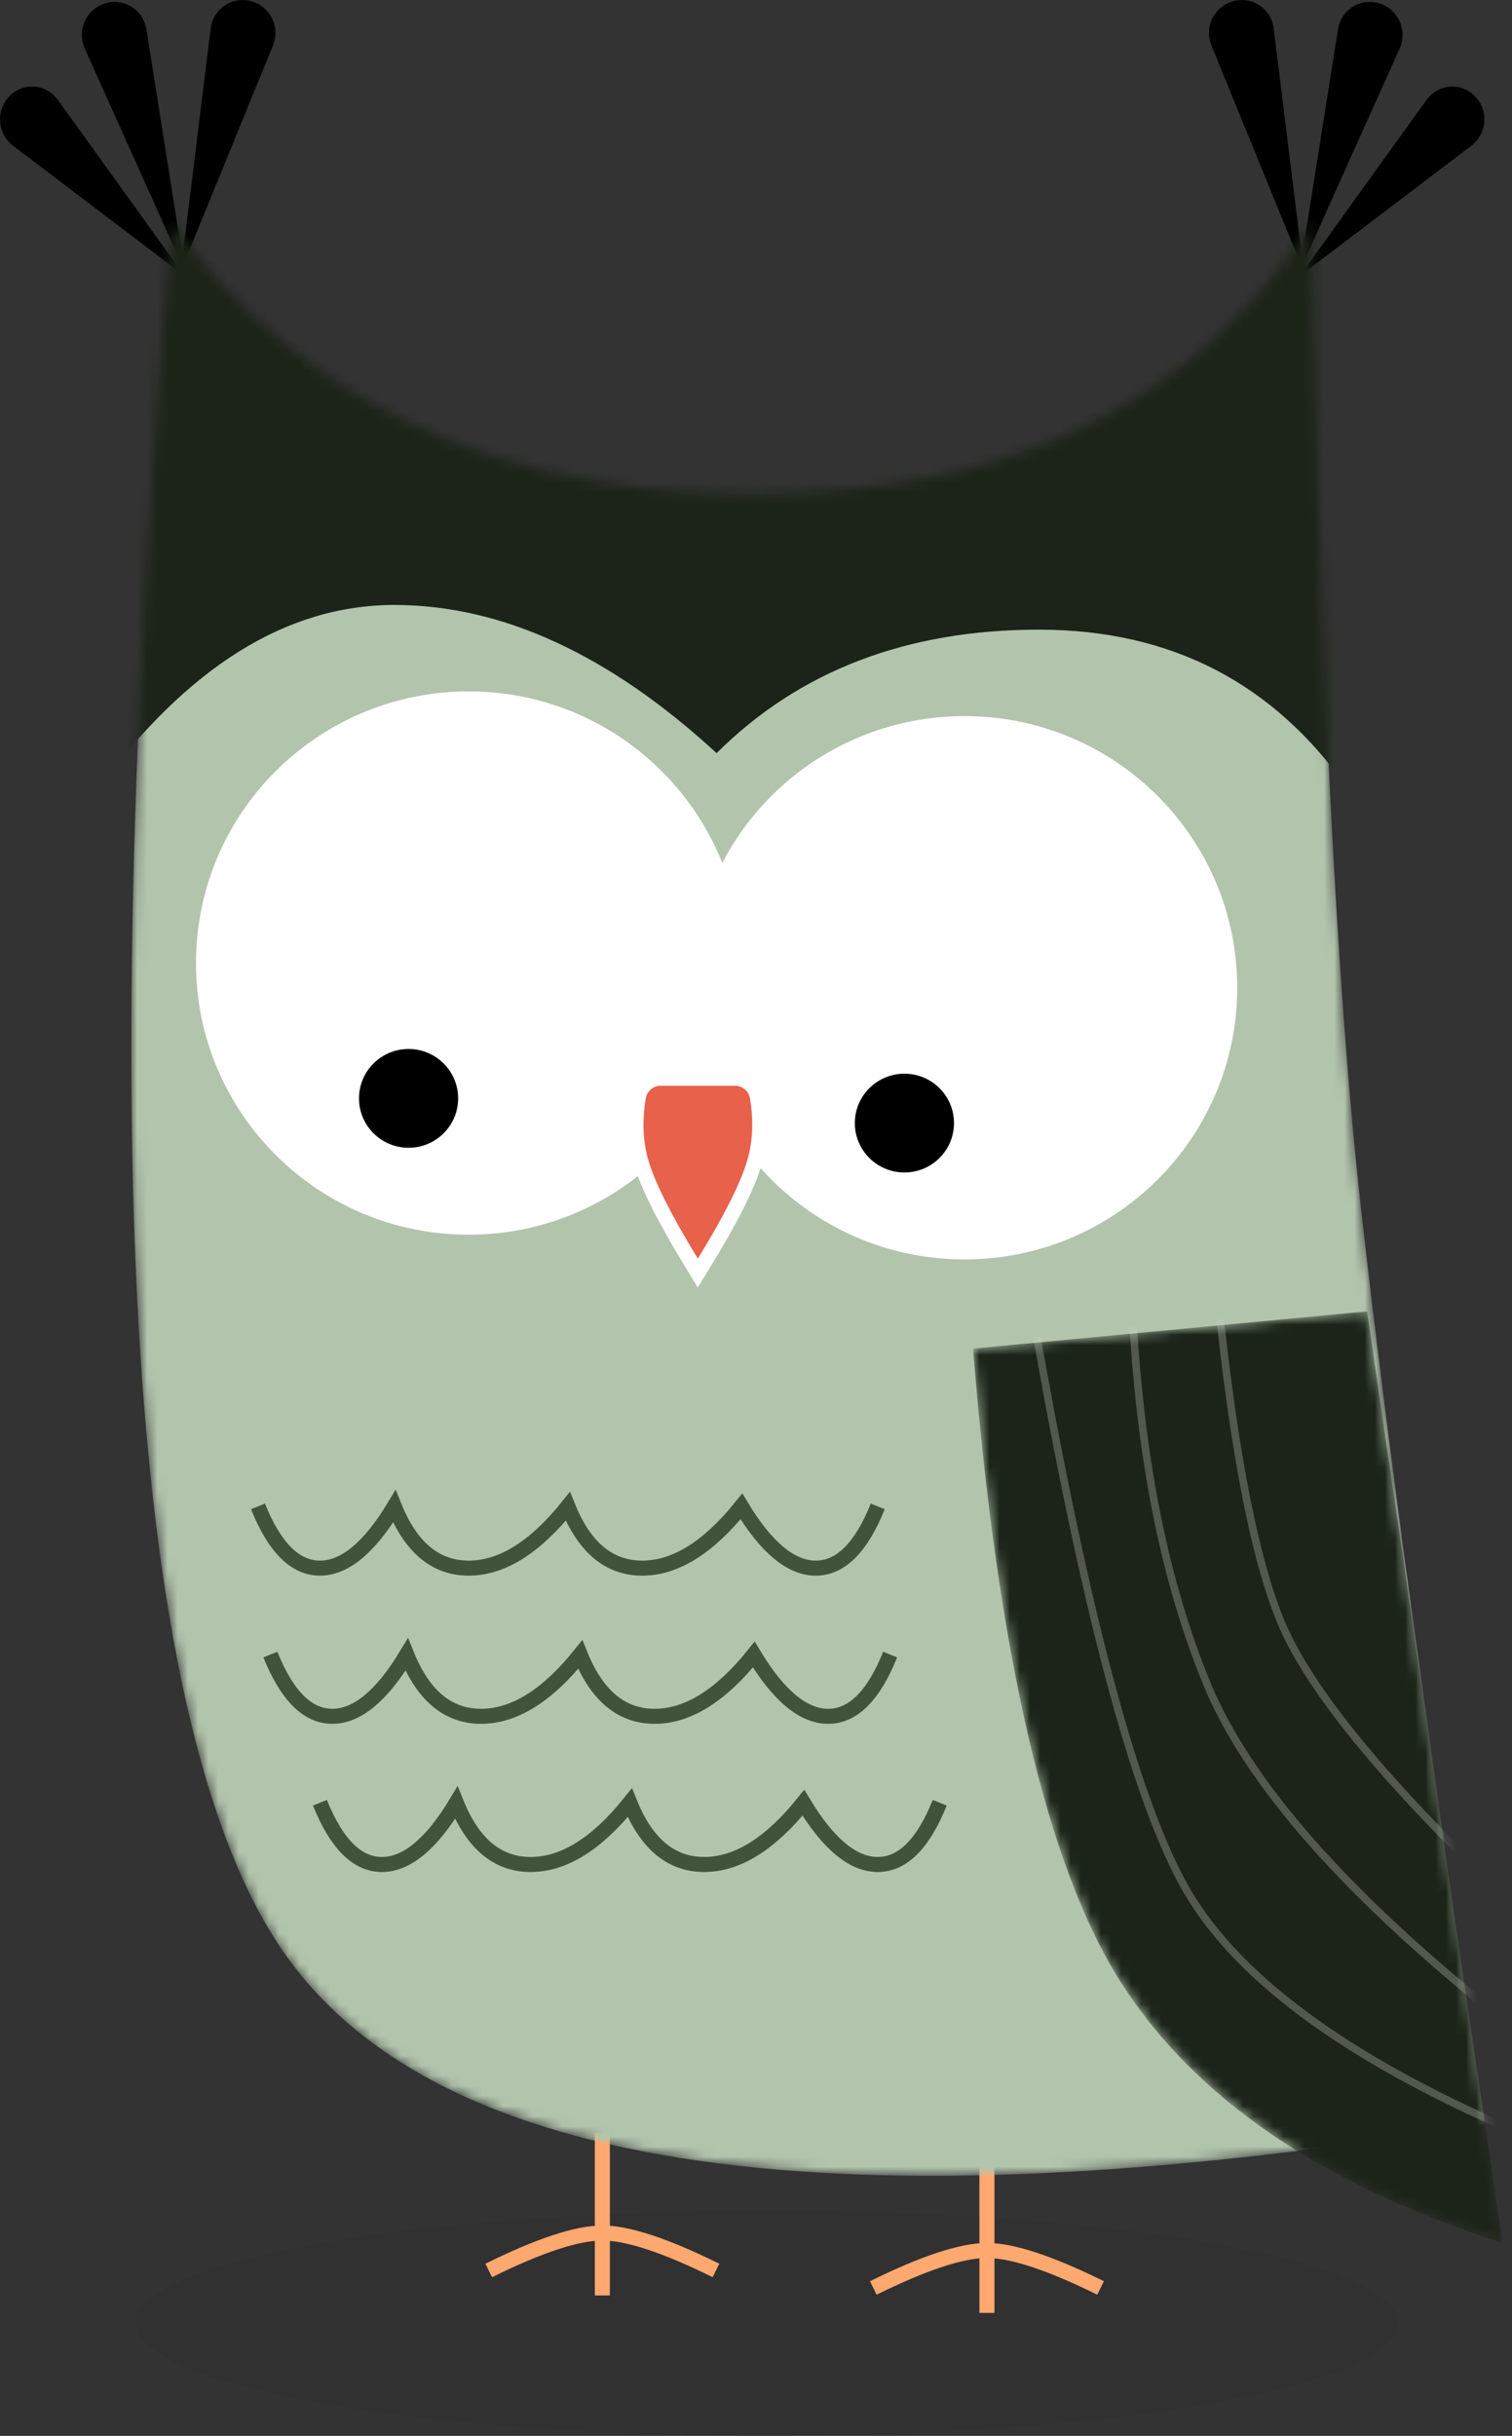 <?xml version="1.0" encoding="utf-8"?>
<svg xmlns="http://www.w3.org/2000/svg" fill="none" height="100%" overflow="visible" preserveAspectRatio="none" style="display: block;" viewBox="0 0 149 240" width="100%">
<rect x="0" y="0" width="149" height="240" fill="#333333" stroke="none"/>
<g id="owl">
<ellipse cx="75.557" cy="228.889" fill="black" fill-opacity="0.05" id="Ellipse 174" rx="62.222" ry="11.111"/>
<path d="M48.162 223.7C53.138 221.239 56.871 220.008 59.359 220.008C61.847 220.008 65.58 221.239 70.556 223.7M59.359 210.165V226.161V210.165Z" id="Vector" stroke="#FFA870" stroke-width="1.481"/>
<path d="M86.06 225.423C91.037 222.962 94.769 221.732 97.257 221.732C99.746 221.732 103.478 222.962 108.455 225.423M97.257 211.888V227.884V211.888Z" id="Vector_2" stroke="#FFA870" stroke-width="1.481"/>
<path clip-rule="evenodd" d="M128.455 26.684L128.279 26.255L128.084 26.69L128.188 26.032L119.38 4.482C118.7 2.819 119.498 0.919 121.161 0.24C121.281 0.191 121.404 0.149 121.529 0.114C123.216 -0.35 124.961 0.642 125.425 2.329C125.466 2.478 125.496 2.629 125.515 2.781L128.301 25.318L131.858 2.857C132.131 1.131 133.753 -0.047 135.479 0.226C135.633 0.25 135.784 0.286 135.932 0.332C137.65 0.871 138.605 2.701 138.066 4.418C138.028 4.541 137.982 4.661 137.929 4.778L128.387 26.015L128.468 26.666L140.593 9.822C141.598 8.427 143.543 8.11 144.938 9.115C145.085 9.221 145.223 9.339 145.349 9.469C146.613 10.767 146.586 12.843 145.288 14.107C145.192 14.2 145.09 14.288 144.983 14.37L128.093 27.187L128.455 26.684Z" fill="black" fill-rule="evenodd" id="Vector_3"/>
<path clip-rule="evenodd" d="M17.826 26.684L18.001 26.255L18.197 26.69L18.092 26.032L26.9 4.482C27.58 2.819 26.783 0.919 25.12 0.24C25 0.191 24.877 0.149 24.752 0.114C23.064 -0.35 21.32 0.642 20.855 2.329C20.815 2.478 20.785 2.629 20.766 2.781L17.979 25.318L14.423 2.857C14.149 1.131 12.528 -0.047 10.801 0.226C10.648 0.25 10.496 0.286 10.348 0.332C8.631 0.871 7.675 2.701 8.214 4.418C8.253 4.541 8.299 4.661 8.351 4.778L17.893 26.015L17.813 26.666L5.687 9.822C4.683 8.427 2.738 8.11 1.342 9.115C1.195 9.221 1.058 9.339 0.931 9.469C-0.333 10.767 -0.305 12.843 0.992 14.107C1.089 14.2 1.191 14.288 1.298 14.37L18.188 27.187L17.826 26.684Z" fill="black" fill-rule="evenodd" id="Vector_4"/>
<g id="Group">
<mask height="194" id="mask0_0_942" maskUnits="userSpaceOnUse" style="mask-type:alpha" width="135" x="12" y="21">
<g id="artboard-b">
<path d="M16.873 21.89C29.902 39.733 49.039 48.655 74.284 48.655C99.529 48.655 117.852 39.733 129.252 21.89C130.091 65.235 131.72 97.678 134.138 119.219C136.557 140.761 140.629 170.771 146.354 209.25C82.425 219.767 42.929 214.089 27.866 192.217C12.804 170.344 9.139 113.569 16.873 21.89Z" fill="white" id="Vector_5"/>
</g>
</mask>
<g mask="url(#mask0_0_942)">
<path d="M16.873 21.89C29.902 39.733 49.039 48.655 74.284 48.655C99.529 48.655 117.852 39.733 129.252 21.89C130.091 65.235 131.72 97.678 134.138 119.219C136.557 140.761 140.629 170.771 146.354 209.25C82.425 219.767 42.929 214.089 27.866 192.217C12.804 170.344 9.139 113.569 16.873 21.89Z" fill="#B2C4AC" id="Vector_6"/>
<path clip-rule="evenodd" d="M9.543 18.24H132.916V77.854C125.587 67.31 115.407 62.038 102.378 62.038C89.348 62.038 78.762 66.094 70.618 74.204C60.032 64.471 49.446 59.605 38.859 59.605C28.273 59.605 18.5 65.688 9.543 77.854V18.24Z" fill="#1C2419" fill-rule="evenodd" id="Vector_7"/>
<path clip-rule="evenodd" d="M71.175 85.018C75.647 76.425 84.659 70.554 95.048 70.554C109.89 70.554 121.921 82.537 121.921 97.32C121.921 112.102 109.89 124.086 95.048 124.086C83.705 124.086 74.004 117.087 70.06 107.189C65.587 115.781 56.576 121.652 46.187 121.652C31.345 121.652 19.314 109.669 19.314 94.887C19.314 80.104 31.345 68.121 46.187 68.121C57.529 68.121 67.231 75.12 71.175 85.018Z" fill="white" fill-rule="evenodd" id="Vector_8"/>
<path d="M72.444 106.237C73.529 106.237 74.456 107.021 74.635 108.091C75.018 110.364 74.934 112.498 74.365 114.482C73.701 116.796 72.025 120.114 69.398 124.398L68.765 125.431L68.135 124.396C65.496 120.068 63.82 116.751 63.169 114.482C62.609 112.532 62.529 110.4 62.905 108.101C63.081 107.026 64.009 106.237 65.097 106.237H72.444Z" fill="#E7614B" id="Vector_9" stroke="white" stroke-width="1.481"/>
<path d="M40.263 113.085C42.961 113.085 45.148 110.907 45.148 108.219C45.148 105.531 42.961 103.352 40.263 103.352C37.564 103.352 35.377 105.531 35.377 108.219C35.377 110.907 37.564 113.085 40.263 113.085Z" fill="black" id="Vector_10"/>
<path d="M89.125 115.52C91.823 115.52 94.011 113.341 94.011 110.654C94.011 107.966 91.823 105.787 89.125 105.787C86.427 105.787 84.239 107.966 84.239 110.654C84.239 113.341 86.427 115.52 89.125 115.52Z" fill="black" id="Vector_11"/>
<path d="M25.423 148.419C27.051 152.474 29.087 154.502 31.53 154.502C33.973 154.502 36.416 152.474 38.859 148.419C40.488 152.474 42.931 154.502 46.188 154.502C49.446 154.502 52.703 152.474 55.961 148.419C57.589 152.474 60.032 154.502 63.29 154.502C66.547 154.502 69.805 152.474 73.062 148.419C75.505 152.474 77.948 154.502 80.391 154.502C82.834 154.502 84.87 152.474 86.499 148.419M26.644 163.018C28.273 167.074 30.309 169.101 32.752 169.101C35.195 169.101 37.638 167.074 40.081 163.018C41.71 167.074 44.153 169.101 47.41 169.101C50.667 169.101 53.925 167.074 57.182 163.018C58.811 167.074 61.254 169.101 64.511 169.101C67.769 169.101 71.026 167.074 74.283 163.018C76.726 167.074 79.169 169.101 81.612 169.101C84.055 169.101 86.091 167.074 87.72 163.018M31.53 177.618C33.159 181.673 35.195 183.701 37.638 183.701C40.081 183.701 42.524 181.673 44.967 177.618C46.596 181.673 49.039 183.701 52.296 183.701C55.553 183.701 58.811 181.673 62.068 177.618C63.697 181.673 66.14 183.701 69.397 183.701C72.655 183.701 75.912 181.673 79.169 177.618C81.612 181.673 84.055 183.701 86.499 183.701C88.942 183.701 90.977 181.673 92.606 177.618" id="Vector_12" stroke="#42533B" stroke-width="1.481"/>
</g>
</g>
<g id="Group_2">
<mask height="93" id="mask1_0_942" maskUnits="userSpaceOnUse" style="mask-type:alpha" width="54" x="95" y="129">
<g id="artboard-d">
<path d="M95.886 132.874L134.724 129.202L148.074 221.001C130.274 215.289 117.732 206.721 110.45 195.297C103.168 183.873 98.313 163.065 95.886 132.874Z" fill="white" id="Vector_13"/>
</g>
</mask>
<g mask="url(#mask1_0_942)">
<path d="M95.885 132.874L134.724 129.202L148.074 221.001C130.273 215.289 117.732 206.721 110.45 195.297C103.168 183.873 98.313 163.066 95.885 132.874Z" fill="#1C2419" id="Vector_14"/>
<path d="M120.16 129.202C121.689 143.54 123.712 153.74 126.228 159.802C128.744 165.863 135.217 174.023 145.647 184.281" id="Vector_15" stroke="white" stroke-opacity="0.24" stroke-width="0.741"/>
<path d="M111.664 130.426C112.473 144.297 114.9 156.129 118.946 165.921C122.991 175.713 132.701 186.729 148.074 198.969" id="Vector_16" stroke="white" stroke-opacity="0.24" stroke-width="0.741"/>
<path d="M101.955 130.426C106.809 158.169 111.664 176.529 116.519 185.505C121.374 194.481 132.297 202.641 149.288 209.985" id="Vector_17" stroke="white" stroke-opacity="0.24" stroke-width="0.741"/>
</g>
</g>
</g>
</svg>